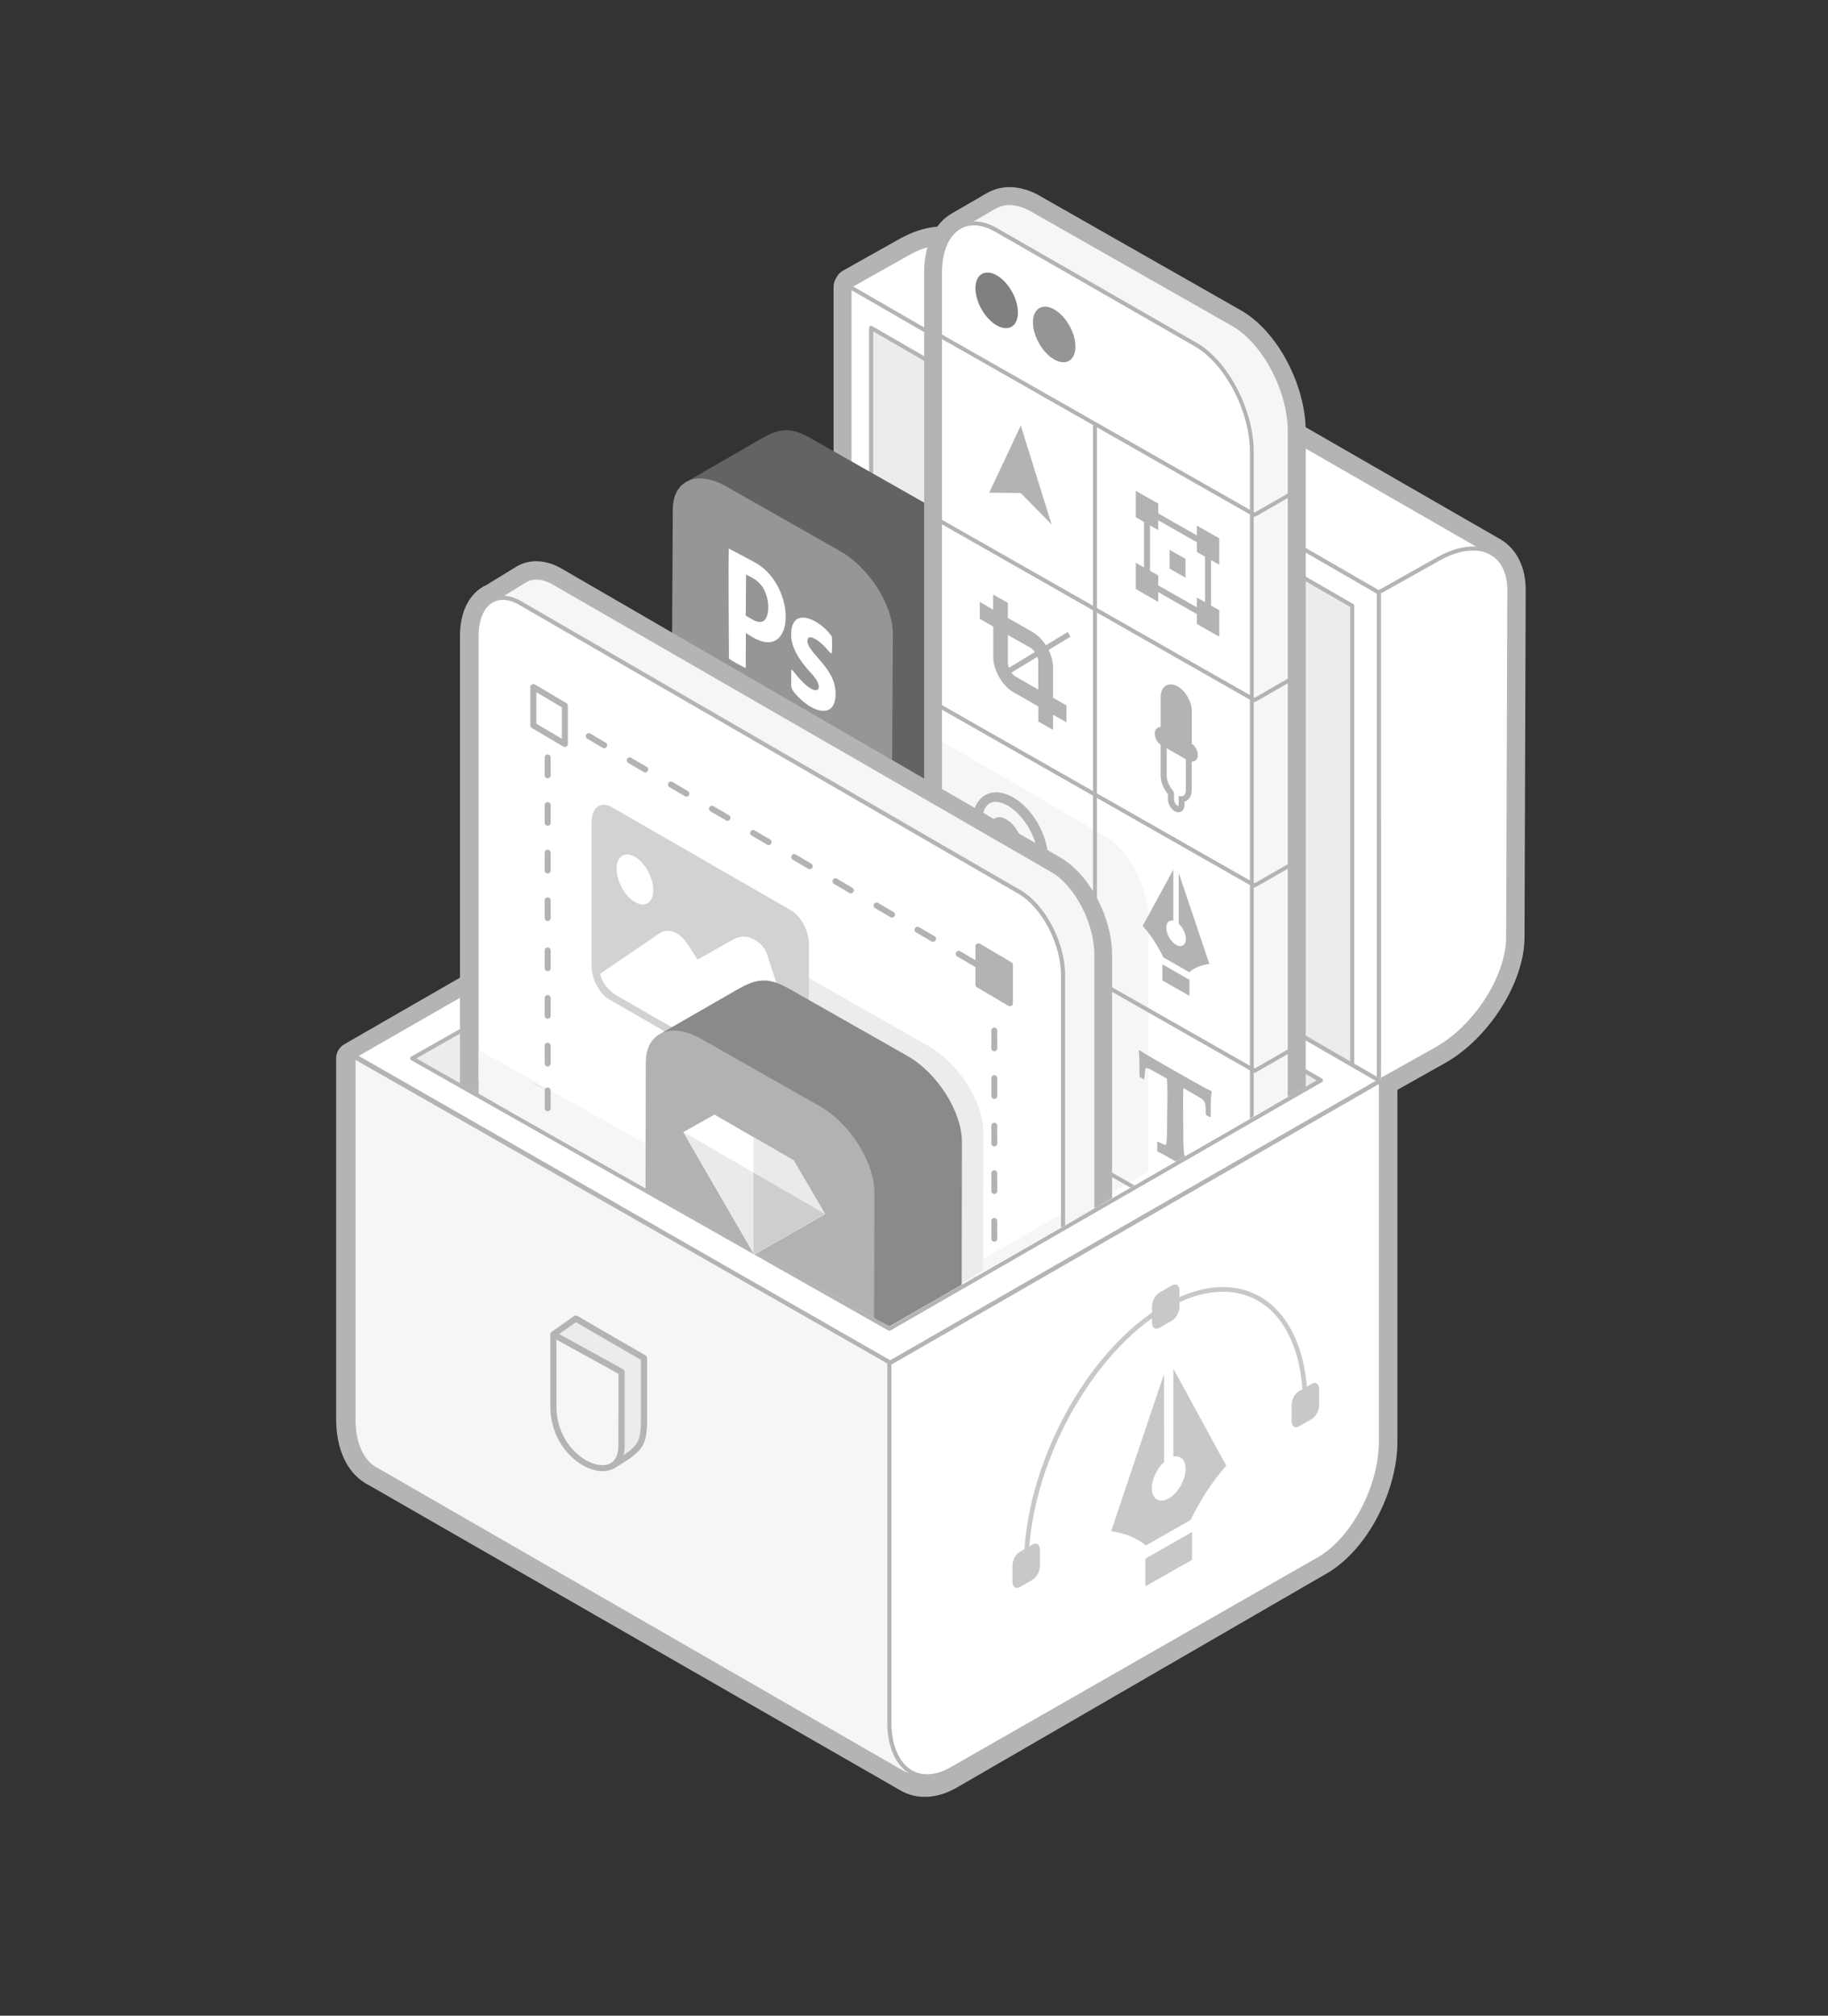 <?xml version="1.0" encoding="utf-8"?>
<!-- Generator: Adobe Illustrator 24.0.0, SVG Export Plug-In . SVG Version: 6.00 Build 0)  -->
<svg version="1.1" id="Layer_1" xmlns="http://www.w3.org/2000/svg" xmlns:xlink="http://www.w3.org/1999/xlink" x="0px" y="0px"
	 viewBox="0 0 217.74 240" style="enable-background:new 0 0 217.74 240;" xml:space="preserve">
<rect x="0" y="0" width="217.74" height="240" fill="#333333" stroke="none"/>
<style type="text/css">
	.st0{fill:#F0F0F0;}
	.st1{fill:#F4F4F4;}
	.st2{fill:#B1B1B1;}
	.st3{fill:#FFFFFF;}
	.st4{fill:#BFBFBF;}
	.st5{fill:#595959;}
	.st6{fill:#6C6C6C;}
	.st7{fill:#585858;}
	.st8{fill:#EEEEEE;}
	.st9{fill:#848484;}
	.st10{fill:#5D5D5D;}
	.st11{fill:#A3A3A3;}
	.st12{fill:#8F8F8F;}
	.st13{fill:#949494;}
	.st14{fill:#6A6A6A;}
	.st15{fill:#898989;}
	.st16{fill:#737373;}
	.st17{fill:#454545;}
	.st18{fill:#626262;}
	.st19{fill:#9E9E9E;}
	.st20{fill:#464646;}
	.st21{fill:#C4C4C4;}
	.st22{fill:#575757;}
	.st23{fill:#D6D6D6;}
	.st24{fill:#414141;}
	.st25{fill:#4C4C4C;}
	.st26{fill:#343434;}
	.st27{fill:#7B7B7B;}
	.st28{fill:#757575;}
	.st29{fill:#2C2C2C;}
	.st30{fill:#8E8E8E;}
	.st31{fill:#555555;}
	.st32{fill:#8C8C8C;}
	.st33{fill:#9F9F9F;}
	.st34{fill:#8A8A8A;}
	.st35{fill-rule:evenodd;clip-rule:evenodd;fill:#ECEDED;}
	.st36{fill-rule:evenodd;clip-rule:evenodd;fill:#A1A4A7;}
	.st37{fill-rule:evenodd;clip-rule:evenodd;fill:#B4B4B4;}
	.st38{fill-rule:evenodd;clip-rule:evenodd;fill:#FFFFFF;}
	.st39{fill-rule:evenodd;clip-rule:evenodd;fill:#F6F6F6;}
	.st40{fill-rule:evenodd;clip-rule:evenodd;fill:#ECECEC;}
	.st41{fill-rule:evenodd;clip-rule:evenodd;fill:#636363;}
	.st42{fill-rule:evenodd;clip-rule:evenodd;fill:#969696;}
	.st43{fill-rule:evenodd;clip-rule:evenodd;fill:#FEFEFE;}
	.st44{fill-rule:evenodd;clip-rule:evenodd;fill:#B3B3B3;}
	.st45{fill-rule:evenodd;clip-rule:evenodd;fill:#808080;}
	.st46{fill-rule:evenodd;clip-rule:evenodd;fill:#959595;}
	.st47{fill-rule:evenodd;clip-rule:evenodd;fill:#D2D2D2;}
	.st48{fill:#D2D2D2;}
	.st49{fill-rule:evenodd;clip-rule:evenodd;fill:#8A8A8A;}
	.st50{fill-rule:evenodd;clip-rule:evenodd;fill:#B2B2B2;}
	.st51{fill-rule:evenodd;clip-rule:evenodd;fill:#EAEAEA;}
	.st52{fill-rule:evenodd;clip-rule:evenodd;fill:#CECECE;}
	.st53{fill-rule:evenodd;clip-rule:evenodd;fill:#C8C8C8;}
	.st54{fill:#C8C8C8;}
</style>
<g>
	<path class="st37" d="M164.49,126.38l5.67-3.18c2.05-1.15,3.93-3.06,5.31-5.21c1.36-2.12,2.21-4.41,2.22-6.38l0.14-41.31
		c0-0.75-0.12-1.37-0.35-1.86c-0.19-0.4-0.45-0.69-0.78-0.88c-0.04-0.02-0.08-0.05-0.12-0.07l-63.01-36.25
		c-0.08-0.03-0.16-0.08-0.24-0.13c-0.42-0.2-0.95-0.27-1.59-0.2c-0.79,0.09-1.7,0.4-2.69,0.96l-5.85,3.28v55.97L164.49,126.38
		L164.49,126.38z M172.08,126.6l-6.64,3.73c-0.58,0.32-1.32,0.34-1.94-0.01L100.39,94c-0.66-0.32-1.1-0.99-1.1-1.76V34.16h0
		c0-0.33,0.08-0.67,0.26-0.98l0.09-0.16c0.17-0.32,0.43-0.6,0.78-0.8l6.72-3.77c1.45-0.81,2.87-1.28,4.17-1.43
		c1.45-0.16,2.78,0.07,3.91,0.67c0.05,0.02,0.09,0.05,0.13,0.07l0.11,0.06l0,0l63.03,36.26c0.09,0.04,0.18,0.09,0.27,0.15l0.04,0.03
		c0.95,0.58,1.7,1.42,2.21,2.5c0.47,0.99,0.73,2.18,0.72,3.54l-0.14,41.31c-0.01,2.72-1.09,5.76-2.83,8.46
		C177.06,122.74,174.69,125.14,172.08,126.6L172.08,126.6z"/>
	<path class="st38" d="M108.8,70.85l0.03-5.49l54.99,34.07l13.85-33.57l-63.18-36.35l-0.11-0.06c-1.55-0.86-3.79-0.69-6.28,0.71
		l-6.72,3.77l-0.13,0.23v45.12l-7.6,8.59l6.64-3.72C104.94,81.52,108.78,75.54,108.8,70.85"/>
	<path class="st37" d="M116.2,75.25l0.03-5.49l0-0.44l0.37,0.23l47.14,18.47l13.59-22.07l-62.93-36.2l-0.11-0.06
		c-0.74-0.41-1.67-0.57-2.71-0.45c-1.02,0.11-2.15,0.49-3.34,1.16l-6.66,3.74l-0.07,0.11v57.59l6.27-3.52
		c2.3-1.29,4.39-3.41,5.92-5.78C115.24,80.17,116.19,77.54,116.2,75.25L116.2,75.25z M116.71,70.2l-0.02,5.05
		c-0.01,2.39-0.99,5.1-2.56,7.55c-1.57,2.44-3.72,4.62-6.09,5.95l-6.63,3.73l-0.37,0.21v-58.5l0.03-0.12l0.13-0.23l0.09-0.09
		l6.72-3.77c1.25-0.7,2.44-1.1,3.52-1.22c0.98-0.11,1.87,0.01,2.63,0.33v-0.03l0.37,0.21l0.11,0.07l63.36,36.45l-0.13,0.21
		l-13.86,22.5l-0.13,0.21l-0.21-0.13L116.71,70.2L116.71,70.2z"/>
	<path class="st37" d="M43.97,127.14v41.88c0,1.16,0.18,2.13,0.51,2.88c0.27,0.63,0.63,1.08,1.05,1.33
		c0.05,0.03,0.09,0.05,0.13,0.08l63.27,36.32c0.11,0.05,0.21,0.1,0.3,0.17c0.31,0.16,0.67,0.24,1.08,0.22
		c0.52-0.03,1.11-0.23,1.75-0.6l44.07-25.5c1.7-0.99,3.29-2.87,4.47-5.1c1.19-2.25,1.94-4.82,1.94-7.18v-41.9l-61.54-35.41
		C100.98,94.34,43.97,127.14,43.97,127.14z M40.04,169.02v-43h0c0-0.67,0.35-1.33,0.98-1.69l58.96-33.92
		c0.59-0.35,1.34-0.38,1.98-0.01l63.38,36.47c0.65,0.32,1.11,0.99,1.11,1.76v43.02c0,2.99-0.92,6.21-2.39,9
		c-1.5,2.85-3.62,5.29-5.97,6.66l-44.07,25.5c-1.18,0.69-2.35,1.05-3.46,1.12c-1.26,0.08-2.43-0.21-3.44-0.83l-63.36-36.37
		c-0.11-0.05-0.22-0.11-0.32-0.18c-1.09-0.68-1.97-1.73-2.55-3.08C40.34,172.22,40.05,170.72,40.04,169.02L40.04,169.02z"/>
	<path class="st39" d="M42.26,126.06v43c0,2.93,0.99,5.01,2.55,5.91l0.01,0.01l60.12,34.61c1.91,1.1,3.19,1.65,5.28,1.88
		l22.96-18.79c4.06-2.31,7.39-8.6,7.39-13.97v-36.03l-34.71,19.18L42.26,126.06"/>
	<path class="st37" d="M42.35,126.2v42.77c0,1.4,0.23,2.6,0.65,3.56c0.42,0.98,1.03,1.71,1.78,2.14l0.01,0.01l0,0l0.01,0h0v0
		l63.71,36.68l0.58-2.81l0.02-0.11l0.1-0.05l23.86-15.92c1.99-1.13,3.8-3.25,5.12-5.74c1.32-2.5,2.14-5.37,2.14-8.02V143.1
		l-34.34,19.26l-0.12,0.07l-0.12-0.07L42.35,126.2z M41.95,169.36l0.02,0.24l-0.11-0.63c0,1.47,0.24,2.74,0.69,3.75l-0.17-0.94
		l0.18,0.71l0.34,0.64l-0.34-0.41c0.39,0.91,0.93,1.63,1.59,2.12c0.12,0.09,0.26,0.17,0.39,0.25l-0.33-0.39l0.04,0.01l0.28,0.38l0,0
		l0.01,0.01l0.58,0.33l63.44,36.52l0.29,0.17l0.69-3.36l23.77-15.86c2.07-1.18,3.95-3.37,5.31-5.93c1.35-2.56,2.2-5.52,2.2-8.24
		v-36.45l-0.37,0.21l-34.58,19.4l-63.64-36.3l-0.37-0.21v43.61L41.95,169.36L41.95,169.36z"/>
	<path class="st38" d="M106,162.12v42.93c0,5.35,3.34,7.86,7.39,5.56l43.71-24.99c4.05-2.31,7.39-8.6,7.39-13.97v-43.02
		l-58.35,33.57L106,162.12"/>
	<path class="st37" d="M106.18,162.45v42.63c0,1.7,0.34,3.09,0.94,4.13c0.38,0.66,0.86,1.18,1.42,1.52c0.56,0.34,1.2,0.52,1.9,0.52
		c0.85,0,1.78-0.26,2.77-0.82l43.77-25.02c1.98-1.13,3.8-3.24,5.12-5.74c1.32-2.49,2.14-5.37,2.14-8.01v-42.6l-58.05,33.4
		L106.18,162.45L106.18,162.45z M105.69,205.08v-43.35l0.37,0.21l0.01,0.01l58.66-33.75v43.44c0,2.72-0.85,5.68-2.2,8.24
		c-1.36,2.57-3.24,4.76-5.31,5.94l-43.78,25.02c-1.06,0.6-2.08,0.89-3.01,0.89c-0.79,0-1.52-0.21-2.15-0.6
		c-0.63-0.39-1.17-0.96-1.59-1.69C106.06,208.34,105.69,206.87,105.69,205.08L105.69,205.08z"/>
	<path class="st40" d="M100.86,92.02l63.62,36.6l-58.47,33.49l-63.49-36.53L100.86,92.02"/>
	<path class="st38" d="M67.08,115.52l0.01-3.76l-24.61,14.09l63.51,36.51l58.39-33.53l-9.64-5.67l-3.16,1.94l5.85,3.6l-52.86,25.19
		l-46.13-22.89l-9.46-4.79L67.08,115.52"/>
	<path class="st37" d="M101.03,91.84l63.58,36.58c0.12,0.07,0.16,0.22,0.09,0.33c-0.02,0.04-0.06,0.07-0.09,0.09l-58.45,33.62
		c-0.08,0.05-0.19,0.04-0.26-0.01l-63.78-36.52c-0.12-0.07-0.16-0.22-0.09-0.33c0.02-0.04,0.05-0.07,0.09-0.09l58.67-33.67
		C100.86,91.79,100.96,91.79,101.03,91.84L101.03,91.84z M163.99,128.62l-63.08-36.29l-58.18,33.39l63.31,36.24L163.99,128.62z"/>
	<path class="st38" d="M179.64,111.62l0.14-41.31c0.02-4.69-3.79-6.37-8.44-3.76l-6.72,3.77l-0.13,0.23v58.08l6.63-3.73
		C175.79,122.28,179.62,116.3,179.64,111.62"/>
	<path class="st37" d="M179.4,111.61l0.14-41.31c0.01-1.15-0.23-2.11-0.65-2.86c-0.34-0.61-0.82-1.08-1.39-1.4
		c-0.58-0.32-1.26-0.49-2.03-0.49c-1.18-0.01-2.55,0.38-4.01,1.2l-6.9,3.87l-0.07,0.11v57.6l6.51-3.65c2.3-1.29,4.39-3.41,5.92-5.79
		C178.44,116.53,179.39,113.91,179.4,111.61L179.4,111.61z M180.03,70.3l-0.14,41.31c-0.01,2.39-0.99,5.1-2.56,7.55
		c-1.56,2.44-3.72,4.62-6.09,5.95l-6.87,3.86l-0.36,0.21v-58.5l0.03-0.12l0.13-0.23l0.09-0.09l6.96-3.91
		c1.53-0.86,2.99-1.26,4.25-1.26c0.84,0,1.61,0.19,2.26,0.55c0.65,0.36,1.19,0.89,1.58,1.58C179.78,68.02,180.03,69.06,180.03,70.3
		L180.03,70.3z"/>
	<path class="st38" d="M101.32,92.28V34.2l63.17,36.34v58.08L101.32,92.28"/>
	<path class="st40" d="M160.98,126.94l-4.26-2.44L160.98,126.94L160.98,126.94z M160.98,126.94l0-54.67l-57.2-33.02l0.24,43.74
		l19.02,8.35l32.51,32.49L160.98,126.94L160.98,126.94z"/>
	<path class="st37" d="M161.32,126.8l-0.49-0.28V72.27l-56.82-32.81v54.39l-0.49-0.28V39.04c0-0.14,0.11-0.24,0.24-0.24
		c0.05,0,0.1,0.02,0.14,0.04l57.29,33.08c0.08,0.04,0.12,0.13,0.12,0.21h0V126.8"/>
	<path class="st37" d="M100.94,92.21V34.13c0-0.14,0.11-0.24,0.24-0.24c0.05,0,0.1,0.02,0.14,0.04l63.04,36.41
		c0.08,0.05,0.12,0.13,0.12,0.21v58.08c0,0.13-0.11,0.24-0.24,0.24c-0.05,0-0.1-0.02-0.14-0.04l-63.05-36.4
		C100.99,92.38,100.94,92.29,100.94,92.21L100.94,92.21z M101.43,34.55v57.52L164,128.2V70.69L101.43,34.55L101.43,34.55z"/>
	<path class="st40" d="M76.71,161.7l-8.12-4.7l-2.67,1.89l1.87,4.04l2.85,8.74l2.31,2.85c3.3-1.96,3.69-2.4,3.76-5.22L76.71,161.7"
		/>
	<path class="st37" d="M76.34,161.91l-7.74-4.48L66.38,159l1.72,3.73l2.83,8.7l2.1,2.6c1.43-0.86,2.26-1.41,2.71-2.03
		c0.46-0.63,0.57-1.39,0.6-2.72L76.34,161.91L76.34,161.91z M68.77,156.68l8.1,4.69c0.12,0.06,0.21,0.18,0.21,0.33v7.6h0v0.01
		c-0.04,1.49-0.17,2.36-0.75,3.14c-0.56,0.76-1.5,1.37-3.18,2.38c-0.16,0.1-0.37,0.07-0.49-0.08l-2.3-2.85l-0.01-0.02l-2.86-8.74h0
		c-0.01-0.02-0.03-0.04-0.03-0.06l-1.86-4.03c-0.08-0.16-0.04-0.36,0.11-0.47l2.67-1.89C68.49,156.62,68.64,156.61,68.77,156.68
		L68.77,156.68z"/>
	<path class="st39" d="M74.04,163.35l-8.12-4.47v8.58c0,6.84,8.12,10.01,8.12,4.64V163.35"/>
	<path class="st41" d="M104.58,96.28l10.03-5.77c0.07-0.04,0.14-0.08,0.2-0.12l0.06-0.04v0c0.88-0.59,1.41-1.66,1.42-3.15
		l0.09-17.44c0.02-3.47-2.81-7.93-6.28-9.9l-13.58-7.71c-2.67-1.52-4.02-0.96-6.11,0.24L82,57.23l12.45,18.89L104.58,96.28"/>
	<path class="st42" d="M80.04,78.08l0.1-17.44c0.02-3.47,2.88-4.7,6.35-2.73l13.58,7.71c3.47,1.97,6.3,6.43,6.28,9.9l-0.1,17.44
		c-0.02,3.47-2.88,4.7-6.35,2.73l-13.58-7.71C82.85,86.01,80.02,81.55,80.04,78.08"/>
	<path class="st37" d="M73.67,163.57l-7.39-4.06v7.96c0,3.06,1.7,5.34,3.5,6.38c0.52,0.3,1.06,0.5,1.55,0.57
		c0.47,0.07,0.91,0.03,1.27-0.13c0.64-0.29,1.06-0.99,1.06-2.17L73.67,163.57L73.67,163.57z M66.1,158.56l8.1,4.46
		c0.12,0.06,0.21,0.19,0.21,0.33v8.75c0,1.51-0.6,2.43-1.5,2.84c-0.49,0.22-1.07,0.28-1.68,0.19c-0.59-0.09-1.21-0.31-1.82-0.66
		c-1.99-1.15-3.86-3.66-3.86-7.01v-8.58c0-0.06,0.02-0.12,0.05-0.17C65.7,158.53,65.92,158.46,66.1,158.56L66.1,158.56z
		 M155.44,127.25l2.02,1.17c0.12,0.07,0.16,0.22,0.09,0.33c-0.02,0.04-0.06,0.07-0.09,0.09l-51.4,29.58
		c-0.09,0.05-0.19,0.04-0.26-0.01l-56.82-32.18c-0.12-0.07-0.16-0.22-0.09-0.33c0.02-0.04,0.05-0.07,0.09-0.09l8.26-4.69v0.56
		l-7.65,4.34l56.34,31.91l50.91-29.3l-1.41-0.81V127.25"/>
	<path class="st43" d="M122.9,24.95l23.97,13.64c3.71,2.12,6.75,7.86,6.75,12.77v79.12l-41.66,23.97V32.46
		c0-2.69,0.91-4.6,2.35-5.42l4.1-2.38C119.61,23.94,121.18,23.97,122.9,24.95"/>
	<path class="st44" d="M123.94,23.37l23.87,13.58c2.18,1.24,4.13,3.48,5.51,6.1c1.36,2.57,2.21,5.55,2.21,8.31v78.03l-3.79,2.18
		V51.36c0-2.15-0.67-4.5-1.76-6.56c-1.07-2.02-2.5-3.71-4.03-4.58l-23.87-13.59c-0.03-0.02-0.07-0.03-0.1-0.06
		c-0.58-0.33-1.11-0.51-1.57-0.53c-0.38-0.02-0.71,0.05-0.99,0.22l-0.04,0.02l-4.01,2.33c-0.03,0.02-0.06,0.04-0.1,0.06
		c-0.38,0.22-0.71,0.62-0.95,1.17c-0.29,0.67-0.45,1.54-0.45,2.61v120.9l-3.79,2.18V32.46c0-1.57,0.28-2.95,0.77-4.1
		c0.58-1.33,1.45-2.33,2.53-2.95l0.07-0.04l4.02-2.33l0.02-0.01c0.93-0.55,1.99-0.81,3.14-0.74c1.03,0.07,2.12,0.4,3.22,1.02
		L123.94,23.37"/>
	<path class="st39" d="M122.9,24.95l23.97,13.64c3.71,2.12,6.75,7.86,6.75,12.77v79.12l-37.48,21.57V36.02l-1.85-8.97l4.12-2.39
		C119.61,23.94,121.18,23.97,122.9,24.95"/>
	<path class="st44" d="M123.02,24.74l23.97,13.64c1.9,1.08,3.62,3.08,4.86,5.43c1.24,2.35,2.01,5.05,2.01,7.54v78.98l-0.47,0.27
		V51.37c0-2.42-0.75-5.04-1.96-7.32c-1.21-2.28-2.86-4.21-4.68-5.24l-23.97-13.64c-0.81-0.46-1.58-0.7-2.29-0.75
		c-0.72-0.05-1.38,0.12-1.95,0.46L118.32,25l0,0l-3.75,2.18l1.81,8.8l0.01,0.05v115.89l-0.48,0.28V36.04l-1.84-8.94l-0.03-0.17
		l0.15-0.08l4.12-2.39l0.02-0.01l0.08-0.05l0.11-0.07v0c0.6-0.31,1.28-0.45,2-0.4C121.3,23.99,122.14,24.25,123.02,24.74"/>
	<path class="st38" d="M118.72,27.38l23.97,13.64c3.71,2.12,6.76,7.86,6.76,12.77v79.1l-37.48,21.56V32.46
		C111.97,27.55,115,25.26,118.72,27.38"/>
	<path class="st39" d="M111.97,148.8V88.15l19.66,11.41c2.85,1.65,5.17,6.11,5.17,9.91v30.03l-20.46,11.77L111.97,148.8"/>
	<path class="st44" d="M118.77,27.17l23.76,13.64c1.88,1.08,3.59,3.08,4.82,5.43c1.23,2.35,2,5.05,2,7.54v79.15l-0.47,0.27V53.79
		c0-2.42-0.74-5.04-1.94-7.32c-1.19-2.28-2.83-4.21-4.64-5.24l-23.76-13.64c-0.9-0.51-1.75-0.76-2.51-0.76
		c-0.63,0-1.2,0.16-1.7,0.47c-0.5,0.31-0.94,0.78-1.28,1.38c-0.54,0.94-0.85,2.23-0.85,3.78v121.86l-0.47,0.27V32.46
		c0-1.64,0.33-3,0.91-4.01c0.38-0.67,0.87-1.19,1.44-1.55c0.58-0.36,1.23-0.54,1.95-0.54C116.87,26.35,117.8,26.61,118.77,27.17"/>
	<path class="st45" d="M118.72,32.78c1.4,0.8,2.53,2.78,2.53,4.42c0,1.65-1.13,2.34-2.53,1.54c-1.4-0.8-2.53-2.78-2.53-4.43
		C116.19,32.68,117.32,31.99,118.72,32.78"/>
	<path class="st46" d="M125.57,36.84c1.4,0.8,2.53,2.78,2.53,4.42c0,1.65-1.13,2.34-2.53,1.54c-1.4-0.8-2.53-2.78-2.53-4.42
		C123.04,36.74,124.17,36.05,125.57,36.84"/>
	<path class="st44" d="M111.85,40.17l37.47,21.33l0.24-0.41l-37.48-21.33L111.85,40.17"/>
	<path class="st44" d="M130.19,138.9h0.47V50.63h-0.47 M121.58,58.7l-3.75-0.04l3.76-7.99l3.67,11.78L121.58,58.7 M136.8,60.47
		l7.27,4.14l0.18,0.1v9.37l-0.53-0.3l-7.27-4.14l-0.18-0.1v-9.37L136.8,60.47L136.8,60.47z M143.54,65.12l-6.56-3.73v7.75l6.56,3.73
		L143.54,65.12L143.54,65.12z"/>
	<path class="st44" d="M135.29,58.44l2.67,1.52v3.15l-2.67-1.52V58.44 M142.56,62.58l2.67,1.52v3.14l-2.67-1.52L142.56,62.58
		 M142.56,71.14l2.67,1.52v3.15l-2.67-1.52L142.56,71.14 M135.29,67l2.67,1.52v3.14l-2.67-1.52V67 M139.31,65.46l1.9,1.08v2.24
		l-1.9-1.08L139.31,65.46 M144.21,132.99l-0.07,0.04l-0.43-0.24l-0.07-0.11c-0.02-0.69-0.05-1.1-0.08-1.24
		c-0.05-0.24-0.2-0.45-0.43-0.62c-0.09-0.07-0.52-0.32-1.27-0.75l-0.9-0.52c-0.08,1.54-0.01,3.7-0.01,5.27
		c0,1.26,0.03,2.1,0.09,2.52c0.01,0.12,0.06,0.23,0.13,0.32l-1.1,0.64l-0.09-0.05c-0.96-0.55-1.66-0.93-2.08-1.14l-0.06-0.11v-1.03
		l0.07-0.04c0.46,0.23,0.72,0.35,0.79,0.37c0.13,0.03,0.21-0.02,0.23-0.16c0.06-0.35,0.09-1.16,0.09-2.42c0-1.43,0.1-3.81-0.02-5.29
		l-0.97-0.55c-0.81-0.46-1.28-0.7-1.41-0.72c-0.07-0.01-0.12,0-0.15,0.03c-0.04,0.06-0.07,0.21-0.1,0.45
		c-0.03,0.26-0.05,0.54-0.06,0.83l-0.07,0.04l-0.43-0.24l-0.08-0.12l-0.01-1.37c0-0.44-0.02-1.24-0.08-1.72l0.06-0.04
		c0.26,0.2,1.24,0.78,2.91,1.74l2.74,1.56c1.54,0.88,2.51,1.4,2.91,1.57l0.07,0.12C144.18,130.84,144.22,132.05,144.21,132.99
		 M118.3,72.59v-1.8l1.75,0.99v1.8l2.98,1.7c0.59,0.34,1.13,0.9,1.55,1.55l2.6-1.58l0.32,0.56l-2.6,1.58
		c0.33,0.67,0.53,1.4,0.53,2.06v3.63l1.6,0.91v2.02l-1.6-0.91v1.8l-1.75-0.99v-1.8l-2.98-1.7c-1.32-0.75-2.39-2.63-2.39-4.18V74.6
		l-1.6-0.91v-2.02L118.3,72.59L118.3,72.59z M120.18,79.51l3.08-1.87c-0.14-0.21-0.3-0.38-0.45-0.47l-2.76-1.57v3.37
		C120.05,79.11,120.1,79.31,120.18,79.51z M123.56,78.21l-3.08,1.87c0.14,0.2,0.29,0.37,0.44,0.45l2.75,1.57v-3.37
		C123.68,78.58,123.63,78.4,123.56,78.21L123.56,78.21z M138.5,86.98l0.1,0.06v-4.1c0-0.97,0.67-1.38,1.49-0.91
		c0.82,0.47,1.5,1.64,1.5,2.61v4.1l0.11,0.06c0.34,0.19,0.61,0.68,0.61,1.08c0,0.4-0.28,0.57-0.61,0.37l-3.21-1.82
		c-0.33-0.19-0.61-0.68-0.61-1.07C137.88,86.96,138.16,86.79,138.5,86.98"/>
	<path class="st44" d="M138.43,87.35l-0.1-0.06c-0.03-0.02-0.05-0.03-0.07-0.03c-0.01,0.02-0.01,0.06-0.01,0.1
		c0,0.14,0.05,0.29,0.13,0.44v0c0.08,0.14,0.19,0.26,0.3,0.33l3.2,1.83h0c0.03,0.02,0.05,0.03,0.07,0.03
		c0.01-0.02,0.01-0.05,0.01-0.1c0-0.14-0.05-0.3-0.13-0.44c-0.08-0.14-0.19-0.26-0.3-0.33l-0.1-0.06l-0.18-0.1v-4.3
		c0-0.42-0.15-0.9-0.39-1.32c-0.24-0.42-0.57-0.78-0.92-0.99c-0.18-0.1-0.34-0.15-0.47-0.15c-0.08,0-0.16,0.02-0.22,0.05
		c-0.06,0.03-0.12,0.09-0.16,0.17c-0.07,0.13-0.11,0.31-0.11,0.53v4.71L138.43,87.35L138.43,87.35z M138.25,86.55v-3.6
		c0-0.35,0.08-0.65,0.21-0.88c0.11-0.18,0.25-0.33,0.42-0.43c0.17-0.1,0.37-0.15,0.58-0.15c0.26,0,0.54,0.08,0.82,0.24
		c0.47,0.27,0.89,0.73,1.19,1.25c0.3,0.52,0.49,1.12,0.49,1.67v3.9c0.19,0.13,0.37,0.33,0.49,0.55c0.14,0.24,0.23,0.53,0.23,0.79
		c0,0.18-0.04,0.34-0.11,0.46c-0.06,0.11-0.15,0.19-0.25,0.25v0c-0.1,0.06-0.22,0.09-0.34,0.09c-0.14,0-0.29-0.04-0.44-0.13
		l-3.2-1.82c-0.22-0.13-0.43-0.35-0.57-0.59h0c-0.14-0.24-0.23-0.53-0.23-0.79c0-0.18,0.04-0.34,0.11-0.46
		c0.06-0.11,0.15-0.19,0.25-0.25c0.1-0.06,0.22-0.09,0.34-0.09L138.25,86.55L138.25,86.55L138.25,86.55z"/>
	<path class="st44" d="M140.73,94.8h0.02v0c0.14,0,0.25-0.05,0.33-0.15c0.1-0.12,0.16-0.31,0.17-0.56l0-0.04v-3.8l-2.28-1.3v3.39
		c0,0.3,0.08,0.63,0.21,0.94v0c0.14,0.33,0.34,0.65,0.57,0.91l0.09,0.24v0.74c0,0.14,0.05,0.3,0.14,0.45
		c0.08,0.14,0.19,0.27,0.31,0.33c0.03,0.02,0.06,0.03,0.08,0.03c0.01-0.02,0.02-0.06,0.02-0.1V94.8L140.73,94.8L140.73,94.8z
		 M141.62,95.1c-0.15,0.18-0.33,0.3-0.54,0.36v0.43c0,0.18-0.04,0.34-0.11,0.47c-0.06,0.11-0.15,0.19-0.25,0.26
		c-0.1,0.06-0.22,0.09-0.35,0.09c-0.14,0-0.29-0.04-0.45-0.13c-0.23-0.13-0.43-0.35-0.57-0.6c-0.14-0.25-0.23-0.53-0.23-0.8v-0.61
		c-0.25-0.3-0.45-0.65-0.61-1.01c-0.17-0.4-0.26-0.82-0.26-1.21v-4.61l3.52,2l0.18,0.1v4.21l0,0v0.05
		C141.94,94.52,141.82,94.86,141.62,95.1L141.62,95.1z M140.35,96.01L140.35,96.01L140.35,96.01z M140.4,103.93l3.65,10.84
		c-0.95,0.13-1.76,0.45-2.4,0.98l-3.08-1.76c-0.67-1.4-1.49-2.65-2.46-3.75l3.65-6.69v6.07c-0.49-0.11-0.84,0.22-0.84,0.84
		c0,0.76,0.52,1.67,1.16,2.03c0.64,0.37,1.17,0.05,1.17-0.71c0-0.63-0.36-1.36-0.85-1.8L140.4,103.93L140.4,103.93L140.4,103.93z
		 M138.46,114.82v1.92l3.22,1.83v-1.91L138.46,114.82L138.46,114.82z M120.9,116.84c-0.17-0.09-0.24-0.3-0.16-0.47
		c0.09-0.17,0.3-0.24,0.48-0.16l0.02,0.01l0.03,0.02l0.03,0.02l0.03,0.02l0.03,0.02l0.03,0.02l0.03,0.02l0.03,0.02l0.03,0.02l0.01,0
		l0.07,0.04l0.03,0.02l0.03,0.02l0.03,0.02l0.03,0.02l0.03,0.02l0.03,0.02l0.03,0.02l0.03,0.02l0.03,0.02l0.03,0.02l0.03,0.02
		l0.03,0.02l0.03,0.02l0.03,0.02l0.03,0.02l0.03,0.02l0.03,0.02l0.03,0.02l0.03,0.02l0.03,0.02l0.03,0.02l0.03,0.02l0.03,0.02
		l0.03,0.03l0.03,0.02l0.03,0.03l0.03,0.02l0.03,0.03l0.03,0.02l0.03,0.03l0.03,0.02l0.03,0.03l0.03,0.02l0.03,0.03l0.03,0.02
		l0.01,0.01c0.15,0.12,0.17,0.35,0.04,0.5c-0.13,0.15-0.35,0.17-0.5,0.04l0,0l-0.03-0.02l-0.03-0.02l-0.03-0.03l-0.03-0.02
		l-0.03-0.02l-0.03-0.02l-0.03-0.02l-0.03-0.02l-0.03-0.02l-0.03-0.02l-0.03-0.02l-0.03-0.02l-0.03-0.02l-0.03-0.02l-0.03-0.02
		l-0.03-0.02l-0.03-0.02l-0.03-0.02l-0.03-0.02l-0.03-0.02l-0.03-0.02l-0.03-0.02l-0.03-0.02l-0.03-0.02l-0.03-0.02l-0.03-0.02
		l-0.03-0.02l-0.03-0.02l-0.03-0.02l-0.03-0.02l-0.03-0.02l-0.03-0.02l-0.03-0.02l-0.03-0.02l-0.03-0.02l-0.03-0.02l-0.03-0.02
		l-0.03-0.02l-0.03-0.02l-0.03-0.02l-0.03-0.02l-0.03-0.02l-0.03-0.01l-0.03-0.02l-0.03-0.02L120.9,116.84L120.9,116.84z
		 M119,115.67c0.2-0.01,0.37,0.14,0.38,0.33c0.01,0.19-0.14,0.36-0.33,0.37l-0.03,0l-0.02,0h-0.02l-0.02,0l-0.02,0l-0.02,0h-0.02
		l-0.02,0l-0.02,0l-0.02,0l-0.02,0l-0.02,0l-0.02,0.01l-0.02,0l-0.02,0l-0.02,0.01l-0.02,0l-0.02,0l-0.02,0.01l-0.02,0.01
		l-0.02,0.01l-0.02,0.01l-0.02,0.01l-0.02,0.01l-0.02,0.01l-0.02,0.01l-0.02,0.01l-0.02,0.01l-0.02,0.01l-0.02,0.01l-0.02,0.01
		l-0.02,0.01l-0.02,0.01l-0.02,0.01l-0.02,0.01l-0.02,0.01l-0.02,0.01l-0.02,0.01l-0.02,0.01l-0.02,0.01l-0.02,0.01l-0.02,0.01
		l-0.02,0.01l-0.02,0.01l-0.02,0.01l-0.02,0.01l-0.02,0.01l-0.02,0.01l-0.02,0.01l-0.02,0.01l-0.02,0.01l-0.02,0.01l-0.02,0.01
		l-0.02,0.01l-0.02,0.01l-0.02,0.01l-0.01,0c-0.16,0.11-0.38,0.08-0.5-0.08c-0.11-0.16-0.08-0.38,0.08-0.49l0.01-0.01l0.02-0.02
		l0.02-0.02l0.02-0.01l0.02-0.02l0.03-0.01l0.02-0.01l0.02-0.01l0.03-0.02l0.02-0.01l0.02-0.01l0.02-0.01l0.03-0.01l0.02-0.01
		l0.03-0.01l0.02-0.01l0.03-0.01l0.02-0.01l0.03-0.01l0.03-0.01l0.02-0.01l0.02-0.01l0.03-0.01l0.03-0.01l0.03-0.01l0.03-0.01
		l0.03-0.01l0.03-0.01l0.02-0.01l0.03-0.01l0.03-0.01l0.03-0.01l0.03-0.01l0.03-0.01l0.03-0.01l0.03-0.01l0.03-0.01l0.03-0.01
		l0.03-0.01l0.03-0.01l0.03-0.01l0.03-0.01l0.03-0.01l0.03,0l0.03-0.01l0.03,0l0.03-0.01l0.03,0l0.03,0l0.03,0l0.03,0l0.03,0l0.03,0
		l0.03,0l0.03,0h0.03L119,115.67L119,115.67z M116.2,118.13c0.05-0.19,0.25-0.3,0.44-0.25c0.19,0.05,0.3,0.24,0.25,0.43l0,0.01
		l-0.01,0.03l-0.01,0.03l-0.01,0.03l-0.01,0.03l-0.01,0.03l-0.01,0.03l-0.01,0.03l-0.01,0.03l-0.01,0.03l-0.01,0.03l-0.01,0.06
		l-0.01,0.03l-0.01,0.03l-0.01,0.03l0,0.03l-0.01,0.03l-0.01,0.03l-0.01,0.03l0,0.03l0,0.03l-0.01,0.03l0,0.03l0,0.03v0.04l0,0.03
		l0,0.03l0,0.03l0,0.03v0.03l0,0.03l0,0.03l0,0.03l0,0.03v0.03l0,0.03v0.03l0,0.1v0.03c0,0.2-0.16,0.35-0.36,0.35
		c-0.2,0-0.35-0.16-0.35-0.36v-0.12l0-0.04l0-0.08l0-0.04v-0.04l0-0.04l0-0.04l0-0.04l0-0.04l0-0.04l0-0.03l0-0.04l0-0.03l0-0.04
		l0-0.04l0-0.03l0-0.03l0.01-0.04l0.01-0.04l0.01-0.03l0.01-0.03l0.01-0.03l0-0.03l0.01-0.03l0.01-0.03l0.01-0.03l0.01-0.03
		l0.01-0.03l0.01-0.03l0.01-0.03l0.01-0.03l0.01-0.03l0.01-0.03l0.01-0.03l0.01-0.03l0.01-0.03l0.01-0.03l0.01-0.03L116.2,118.13
		L116.2,118.13L116.2,118.13z M116.28,121.81c-0.05-0.19,0.07-0.38,0.26-0.43c0.19-0.05,0.38,0.07,0.43,0.26l0.01,0.04l0.01,0.04
		l0.01,0.04l0.01,0.04l0.01,0.04l0.01,0.04l0.01,0.04l0.01,0.04l0.01,0.03l0.01,0.04l0.01,0.04l0.01,0.04l0.01,0.04l0.01,0.04
		l0.04,0.11l0.01,0.04l0.01,0.03l0.01,0.04l0.01,0.04l0.01,0.04l0.01,0.04l0.01,0.04l0.01,0.04l0.02,0.04l0.01,0.04l0.01,0.04
		l0.01,0.04l0.02,0.04l0.01,0.04l0.01,0.04l0.01,0.04l0.02,0.04l0,0.01c0.07,0.18-0.02,0.39-0.2,0.46c-0.18,0.07-0.39-0.02-0.46-0.2
		l-0.01-0.01l-0.03-0.08l-0.02-0.04l-0.01-0.04l-0.01-0.04l-0.01-0.04l-0.02-0.04l-0.02-0.04l-0.02-0.04l-0.01-0.04l-0.01-0.04
		l-0.02-0.04l-0.01-0.04l-0.01-0.04l-0.01-0.04l-0.01-0.04l-0.01-0.04l-0.01-0.04l-0.01-0.04l-0.01-0.04l-0.01-0.04l-0.01-0.04
		l-0.01-0.04l-0.01-0.04l-0.01-0.04l-0.01-0.04l-0.01-0.04l-0.01-0.04l-0.01-0.04l-0.01-0.04l-0.01-0.04l-0.01-0.04l-0.01-0.04
		L116.28,121.81L116.28,121.81z M117.7,125.16c-0.1-0.17-0.05-0.38,0.12-0.49s0.38-0.05,0.49,0.12l0.01,0.02l0.02,0.03l0.02,0.03
		l0.02,0.03l0.02,0.03l0.02,0.03l0.02,0.03l0.02,0.03l0.02,0.03l0.02,0.03l0.02,0.03l0.02,0.03l0.02,0.03l0.02,0.03l0.02,0.03
		l0.02,0.03l0.02,0.03l0.02,0.03l0.02,0.03l0.02,0.03l0.02,0.03l0.02,0.03l0.03,0.03l0.02,0.03l0.02,0.03l0.02,0.03l0.02,0.03
		l0.03,0.03l0.02,0.03l0.03,0.03l0.02,0.03l0.02,0.03l0.02,0.03l0.02,0.03l0,0c0.12,0.15,0.1,0.38-0.06,0.5
		c-0.15,0.12-0.38,0.1-0.5-0.06l-0.01-0.01l-0.03-0.03l-0.03-0.03l-0.03-0.03l-0.03-0.03l-0.03-0.03l-0.02-0.03l-0.03-0.03
		l-0.03-0.03l-0.03-0.03l-0.02-0.03l-0.02-0.03l-0.03-0.03l-0.03-0.03l-0.02-0.03l-0.02-0.03l-0.03-0.04l-0.02-0.03l-0.02-0.03
		l-0.03-0.04l-0.02-0.04l-0.02-0.03l-0.02-0.04l-0.02-0.04l-0.02-0.03l-0.03-0.04l-0.02-0.04l-0.02-0.04l-0.02-0.03l-0.02-0.04
		l-0.02-0.03l-0.02-0.04l-0.02-0.04l-0.02-0.04L117.7,125.16L117.7,125.16z M120.07,127.93c-0.15-0.12-0.17-0.35-0.05-0.5
		c0.12-0.15,0.35-0.17,0.5-0.05l0.01,0.01l0.03,0.02l0.03,0.02l0.03,0.02l0.03,0.02l0.03,0.02l0.03,0.02l0.03,0.02l0.03,0.02
		l0.03,0.02l0.03,0.02l0.03,0.02l0.03,0.02l0.03,0.02l0.03,0.02l0.03,0.02l0.03,0.02l0.03,0.02l0.03,0.02l0.03,0.02l0.03,0.02
		l0.03,0.02l0.03,0.02l0.03,0.02l0.03,0.02l0.03,0.02l0.03,0.02l0.03,0.02l0.03,0.02l0.03,0.02l0.03,0.02l0.03,0.02l0.03,0.02
		l0.03,0.02l0.03,0.02l0.03,0.02l0.03,0.02l0.03,0.02l0,0c0.17,0.09,0.24,0.31,0.14,0.48c-0.09,0.17-0.31,0.24-0.48,0.14l-0.01,0
		l-0.03-0.02l-0.03-0.02l-0.03-0.02l-0.03-0.02l-0.03-0.02l-0.03-0.02l-0.03-0.02l-0.03-0.02l-0.03-0.02l-0.03-0.02l-0.03-0.02
		l-0.03-0.02l-0.03-0.02l-0.03-0.02l-0.03-0.02l-0.03-0.02l-0.03-0.02l-0.03-0.02l-0.03-0.02l-0.03-0.02l-0.03-0.02l-0.03-0.02
		l-0.03-0.02l-0.03-0.02l-0.03-0.02l-0.03-0.02l-0.03-0.03l-0.03-0.02l-0.03-0.03l-0.03-0.02l-0.03-0.02l-0.03-0.02l-0.03-0.03
		l-0.03-0.02l-0.03-0.02l-0.03-0.03l-0.03-0.03L120.07,127.93L120.07,127.93z M123.5,129.38c-0.2,0-0.35-0.16-0.36-0.35
		c0-0.2,0.16-0.36,0.35-0.36h0.07l0.02,0h0.02l0.02,0h0.02l0.02,0h0.02l0.03,0l0.02,0l0.02,0l0.02,0l0.02,0l0.02,0l0.02,0l0.02,0
		l0.02,0l0.02,0l0.02,0l0.02-0.01l0.02,0l0.02,0l0.02-0.01l0.02,0l0.02-0.01l0.02-0.01l0.02-0.01l0.02-0.01l0.02-0.01l0.04-0.01
		l0.02-0.01l0.02-0.01l0.02-0.01l0.02-0.01l0.02-0.01l0.02-0.01l0.02-0.01l0.02-0.01l0.02-0.01l0.02-0.01l0.02-0.01l0.02-0.01
		l0.02-0.01l0.02-0.01l0.02-0.01l0.02-0.01l0.02-0.01l0.02-0.01l0.02-0.01l0.02-0.01l0.02-0.01l0.02-0.01l0.02-0.01l0.02-0.01l0,0
		c0.17-0.1,0.38-0.05,0.49,0.11s0.05,0.38-0.11,0.49l-0.01,0l-0.02,0.01l-0.03,0.02l-0.02,0.02l-0.02,0.01l-0.03,0.01l-0.02,0.01
		l-0.03,0.01l-0.03,0.01l-0.02,0.01l-0.03,0.01l-0.02,0.01l-0.03,0.01l-0.03,0.01l-0.02,0.01l-0.03,0.01l-0.03,0.01l-0.02,0.01
		l-0.03,0.01l-0.03,0.01l-0.03,0.01l-0.03,0.01l-0.03,0.01l-0.02,0.01l-0.03,0.01l-0.03,0.01l-0.03,0.01l-0.03,0.01l-0.03,0.01
		l-0.03,0.01l-0.03,0.01l-0.03,0.01l-0.03,0.01l-0.03,0l-0.03,0.01l-0.02,0l-0.03,0.01l-0.03,0l-0.03,0l-0.03,0.01l-0.03,0l-0.03,0
		l-0.03,0l-0.03,0l-0.03,0l-0.03,0l-0.03,0l-0.03,0l-0.03,0h-0.05l-0.03,0l-0.03,0L123.5,129.38L123.5,129.38z M126.42,127.09
		c-0.06,0.19-0.26,0.29-0.45,0.23c-0.19-0.06-0.29-0.26-0.23-0.44l0-0.01l0.01-0.03l0.01-0.03l0.01-0.03l0.01-0.03l0.01-0.03
		l0.01-0.03l0.01-0.03l0.01-0.03l0.01-0.03l0.01-0.03l0.01-0.03l0.01-0.03l0.01-0.03l0-0.03l0.01-0.03l0.01-0.03l0.01-0.03
		l0.01-0.03l0.01-0.03l0.01-0.03l0-0.03l0.01-0.03l0-0.03l0.01-0.03l0-0.03l0.01-0.03l0-0.03l0-0.03l0-0.03l0-0.03l0-0.03l0-0.03
		l0-0.03l0-0.03l0-0.03l0-0.03l0-0.03l0-0.03l0-0.03v-0.07l0-0.03c0.01-0.2,0.17-0.35,0.37-0.34c0.2,0.01,0.35,0.17,0.34,0.36
		l0,0.03v0.04l0,0.04l0,0.04v0.04l0,0.04v0.04l0,0.04l0,0.04l0,0.03l0,0.04l-0.01,0.07l0,0.04l-0.01,0.03l0,0.04l0,0.03l-0.01,0.03
		l-0.01,0.04l-0.01,0.03l-0.01,0.03l-0.01,0.03l-0.01,0.03l-0.01,0.03l-0.01,0.03l-0.01,0.03l-0.01,0.03l-0.01,0.03l-0.01,0.03
		l-0.01,0.03l-0.01,0.03l-0.01,0.03l-0.01,0.03l-0.01,0.03l-0.01,0.03l-0.01,0.03l-0.01,0.03l-0.01,0.03l-0.01,0.03l-0.01,0.03
		l-0.01,0.03L126.42,127.09L126.42,127.09L126.42,127.09z M126.42,123.4c0.05,0.19-0.07,0.38-0.26,0.42
		c-0.19,0.04-0.38-0.07-0.43-0.26l-0.01-0.03l-0.01-0.04l-0.01-0.04l-0.01-0.04l-0.01-0.04l-0.01-0.04l-0.01-0.04l-0.01-0.04
		l-0.01-0.04l-0.01-0.04l-0.01-0.04l-0.01-0.04l-0.01-0.04l-0.01-0.04l-0.01-0.04l-0.01-0.04l-0.01-0.04l-0.01-0.03l-0.01-0.04
		l-0.01-0.04l-0.01-0.04l-0.01-0.04l-0.01-0.04l-0.01-0.04l-0.01-0.04l-0.01-0.04l-0.01-0.04l-0.01-0.04l-0.01-0.04l-0.01-0.04
		l-0.02-0.04l-0.01-0.04l-0.01-0.04l-0.02-0.04l-0.01-0.02c-0.07-0.18,0.03-0.39,0.21-0.45c0.18-0.07,0.39,0.02,0.46,0.21l0.01,0.02
		l0.02,0.04l0.01,0.04l0.02,0.04l0.01,0.04l0.01,0.04l0.02,0.04l0.01,0.04l0.01,0.04l0.01,0.04l0.01,0.04l0.01,0.04l0.02,0.04
		l0.01,0.04l0.02,0.04l0.01,0.04l0.01,0.04l0.01,0.04l0.01,0.04l0.01,0.04l0.01,0.04l0.01,0.04l0.01,0.04l0.01,0.04l0.01,0.04
		l0.01,0.04l0.01,0.04l0.01,0.04l0.01,0.04l0.01,0.04l0.01,0.04l0.01,0.04l0.01,0.04l0.01,0.04L126.42,123.4L126.42,123.4z
		 M125.05,120.03c0.1,0.17,0.04,0.38-0.12,0.48c-0.17,0.1-0.39,0.04-0.49-0.12l0-0.01l-0.02-0.03l-0.02-0.04l-0.02-0.03l-0.02-0.03
		l-0.02-0.03l-0.02-0.03l-0.02-0.03l-0.02-0.03l-0.02-0.04l-0.02-0.03L124.2,120l-0.02-0.03l-0.02-0.03l-0.02-0.03l-0.02-0.03
		l-0.02-0.03l-0.02-0.03l-0.02-0.03l-0.02-0.03L124,119.7l-0.02-0.03l-0.02-0.03l-0.02-0.03l-0.02-0.03l-0.02-0.03l-0.02-0.03
		l-0.03-0.03l-0.02-0.03l-0.05-0.06l-0.03-0.03l-0.02-0.03l-0.02-0.03l-0.01-0.01c-0.12-0.15-0.09-0.38,0.06-0.5
		c0.16-0.12,0.38-0.09,0.5,0.07l0.02,0.02l0.03,0.03l0.02,0.03l0.03,0.03l0.03,0.03l0.03,0.03l0.02,0.03l0.02,0.03l0.03,0.03
		l0.02,0.03l0.03,0.03l0.02,0.03l0.02,0.04l0.02,0.03l0.02,0.03l0.03,0.04l0.02,0.03l0.02,0.04l0.02,0.03l0.02,0.04l0.02,0.03
		l0.02,0.04l0.02,0.03l0.02,0.04l0.02,0.04l0.05,0.07l0.02,0.04l0.02,0.04l0.02,0.04l0.02,0.04l0.02,0.04l0.02,0.03L125.05,120.03
		L125.05,120.03L125.05,120.03z"/>
	<path class="st44" d="M121.33,112.19c1.14,0.65,2.06,2.26,2.06,3.59c0,1.34-0.92,1.9-2.06,1.25c-1.13-0.65-2.06-2.25-2.06-3.59
		C119.28,112.11,120.2,111.55,121.33,112.19 M119.86,97.55c1.07,0.61,1.93,2.12,1.93,3.38c0,1.26-0.87,1.78-1.94,1.18
		c-1.07-0.61-1.93-2.12-1.93-3.38C117.93,97.47,118.79,96.95,119.86,97.55L119.86,97.55z M120.67,94.93
		c1.16,0.66,2.21,1.8,2.96,3.12c0.75,1.31,1.21,2.8,1.21,4.16c0,0.85-0.18,1.58-0.5,2.14c-0.25,0.43-0.58,0.77-0.98,1
		c-0.4,0.23-0.85,0.35-1.35,0.35c-0.62,0-1.29-0.19-1.99-0.59c-1.16-0.66-2.21-1.81-2.96-3.12c-0.75-1.3-1.21-2.8-1.21-4.16
		c0-0.85,0.18-1.58,0.5-2.14c0.25-0.43,0.58-0.77,0.98-1.01c0.4-0.23,0.86-0.35,1.35-0.35v0C119.29,94.35,119.97,94.54,120.67,94.93
		L120.67,94.93z M122.58,98.64c-0.67-1.17-1.58-2.17-2.58-2.74v0c-0.52-0.29-0.99-0.43-1.4-0.43c-0.27,0-0.52,0.06-0.72,0.18
		c-0.2,0.12-0.38,0.3-0.52,0.54c-0.22,0.38-0.34,0.9-0.34,1.55c0,1.18,0.42,2.5,1.08,3.67c0.67,1.17,1.58,2.17,2.58,2.74
		c0.51,0.29,0.99,0.43,1.4,0.43v0c0.27,0,0.51-0.06,0.71-0.18c0.2-0.12,0.38-0.3,0.52-0.54c0.22-0.38,0.34-0.9,0.34-1.55
		C123.66,101.13,123.24,99.81,122.58,98.64L122.58,98.64z"/>
	<path class="st44" d="M121.51,111.89c0.62,0.35,1.18,0.97,1.59,1.67c0.4,0.7,0.65,1.5,0.65,2.23c0,0.45-0.1,0.84-0.27,1.15
		c-0.13,0.23-0.31,0.41-0.52,0.54c-0.21,0.12-0.46,0.19-0.73,0.19c-0.33,0-0.69-0.1-1.07-0.31c-0.62-0.36-1.19-0.97-1.59-1.67
		c-0.4-0.7-0.65-1.5-0.65-2.23c0-0.46,0.1-0.84,0.27-1.15c0.13-0.23,0.31-0.42,0.52-0.54c0.22-0.12,0.46-0.19,0.73-0.19
		C120.77,111.57,121.14,111.67,121.51,111.89L121.51,111.89z M122.48,113.9c-0.34-0.6-0.81-1.11-1.32-1.4v0
		c-0.27-0.15-0.51-0.22-0.72-0.22v0c-0.14,0-0.26,0.03-0.37,0.09c-0.1,0.06-0.19,0.16-0.26,0.28c-0.11,0.19-0.18,0.46-0.18,0.8
		c0,0.61,0.21,1.28,0.56,1.88c0.34,0.6,0.81,1.11,1.32,1.41c0.26,0.15,0.51,0.22,0.72,0.22v0c0.14,0,0.26-0.03,0.37-0.09
		c0.1-0.06,0.19-0.16,0.27-0.28c0.11-0.19,0.17-0.46,0.17-0.8C123.04,115.18,122.82,114.5,122.48,113.9L122.48,113.9z M149.56,61.5
		c-0.11,0.06-0.26,0.03-0.32-0.09c-0.06-0.11-0.03-0.26,0.09-0.32l4.18-2.4c0.11-0.07,0.26-0.03,0.32,0.08
		c0.06,0.11,0.03,0.26-0.09,0.32L149.56,61.5 M149.56,83.56c-0.11,0.07-0.26,0.03-0.32-0.09c-0.06-0.11-0.03-0.26,0.09-0.32
		l4.18-2.41c0.11-0.06,0.26-0.03,0.32,0.09c0.06,0.11,0.03,0.26-0.09,0.32L149.56,83.56 M149.56,105.63
		c-0.11,0.06-0.26,0.03-0.32-0.08c-0.06-0.11-0.03-0.26,0.09-0.32l4.18-2.4c0.11-0.06,0.26-0.03,0.32,0.09
		c0.06,0.11,0.03,0.26-0.09,0.32L149.56,105.63 M149.56,127.7c-0.11,0.06-0.26,0.02-0.32-0.09c-0.06-0.11-0.03-0.26,0.09-0.32
		l4.18-2.4c0.11-0.07,0.26-0.03,0.32,0.09c0.07,0.11,0.03,0.26-0.09,0.32L149.56,127.7"/>
	<path class="st44" d="M111.85,62.23l37.47,21.33l0.24-0.41l-37.48-21.33L111.85,62.23 M111.85,84.3l37.47,21.33l0.24-0.41
		l-37.47-21.33L111.85,84.3 M111.85,106.36l37.47,21.33l0.24-0.41l-37.48-21.33L111.85,106.36 M111.85,128.43l22.79,12.97l0.48-0.27
		l-23.03-13.11L111.85,128.43"/>
	<path class="st37" d="M124.36,105.48l-59.4-34.39c-0.37-0.22-0.7-0.33-0.98-0.35c-0.18-0.02-0.33,0.01-0.45,0.08l-0.04,0.02
		l-3.35,2.05c-0.07,0.06-0.15,0.11-0.23,0.16c-0.09,0.05-0.18,0.09-0.28,0.13h0c-0.19,0.07-0.38,0.27-0.53,0.59
		c-0.24,0.47-0.37,1.12-0.37,1.95v55.49l-3.94-2.23V75.7c0-1.44,0.28-2.69,0.78-3.69c0.56-1.11,1.38-1.92,2.39-2.37l3.46-2.12
		c0.04-0.03,0.09-0.06,0.13-0.08c0.81-0.47,1.73-0.68,2.72-0.6c0.85,0.07,1.74,0.35,2.64,0.87l59.39,34.39
		c1.76,1.02,3.32,2.83,4.42,4.94c1.08,2.06,1.75,4.44,1.75,6.66v28.95l-3.93,2.26v-31.21c0-1.58-0.5-3.32-1.3-4.85
		C126.48,107.35,125.45,106.11,124.36,105.48"/>
	<path class="st39" d="M125.18,103.79l-59.26-34.4c-1.29-0.75-2.47-0.8-3.38-0.27l-3.6,2.21l1.49,2.72v58.09l45.51,25.78
		l24.41-14.05v-30.18C130.35,109.9,128.02,105.44,125.18,103.79"/>
	<path class="st37" d="M125.52,104L65.84,69.6c-0.6-0.35-1.18-0.54-1.71-0.58c-0.54-0.04-1.03,0.06-1.45,0.31l-3.42,2.09l1.38,2.52
		l0.03,0.12v58.24l-0.5-0.28v-57.9l-1.46-2.66l-0.11-0.2l0.2-0.12l3.62-2.21l0.01,0c0.51-0.29,1.1-0.42,1.73-0.37
		c0.6,0.05,1.25,0.26,1.92,0.64l59.67,34.4c1.47,0.85,2.81,2.41,3.77,4.25c0.96,1.83,1.56,3.93,1.56,5.87v29.75l-0.49,0.28l0-30.03
		c0-1.86-0.57-3.88-1.5-5.64C128.18,106.29,126.91,104.8,125.52,104"/>
	<path class="st38" d="M121.19,106.2L61.94,71.8c-2.85-1.65-5.17,0.1-5.17,3.9v52.79l49.17,27.85l20.43-11.76V116.1
		C126.37,112.31,124.04,107.85,121.19,106.2"/>
	<path class="st40" d="M89.87,134.44l0.03-15.07c0.01-3.61,2.99-4.88,6.6-2.83l14.11,8.01c3.61,2.05,6.53,6.68,6.52,10.28
		l-0.03,16.41l-6.17,3.8L89.87,134.44"/>
	<path class="st37" d="M121.3,106.41L61.83,72.01c-0.69-0.4-1.35-0.59-1.93-0.59c-0.47,0-0.89,0.12-1.26,0.34
		c-0.38,0.23-0.7,0.57-0.96,1.01c-0.42,0.72-0.67,1.71-0.67,2.93v54.51l-0.49-0.28V75.7c0-1.3,0.27-2.38,0.74-3.17
		c0.3-0.51,0.68-0.91,1.13-1.18c0.45-0.27,0.96-0.42,1.52-0.42c0.67,0,1.41,0.21,2.18,0.66l59.47,34.4c1.47,0.85,2.8,2.41,3.76,4.24
		c0.96,1.83,1.55,3.93,1.55,5.87v29.78l-0.49,0.28v-30.06c0-1.86-0.58-3.88-1.5-5.65C123.95,108.7,122.68,107.21,121.3,106.41"/>
	<path class="st39" d="M57.01,130.21l48.93,27.71l4.85-2.77l-53.77-30.11L57.01,130.21"/>
	<path class="st44" d="M72.15,88.43c0.17,0.1,0.22,0.32,0.13,0.48c-0.1,0.17-0.32,0.23-0.49,0.13l-1.84-1.08
		c-0.17-0.1-0.22-0.32-0.13-0.49c0.1-0.17,0.32-0.22,0.49-0.13L72.15,88.43 M77.04,91.31c0.17,0.1,0.22,0.32,0.12,0.49
		c-0.1,0.17-0.32,0.22-0.49,0.12l-1.84-1.08c-0.17-0.1-0.22-0.32-0.13-0.49c0.1-0.17,0.32-0.22,0.49-0.12L77.04,91.31 M81.94,94.19
		c0.17,0.1,0.23,0.32,0.13,0.48c-0.1,0.17-0.32,0.23-0.49,0.13l-1.84-1.08c-0.17-0.1-0.23-0.32-0.13-0.49
		c0.1-0.17,0.32-0.22,0.49-0.12L81.94,94.19 M86.84,97.07c0.17,0.1,0.22,0.32,0.12,0.49c-0.1,0.17-0.32,0.22-0.49,0.12l-1.84-1.08
		c-0.17-0.1-0.23-0.32-0.13-0.49c0.1-0.17,0.32-0.22,0.49-0.12L86.84,97.07 M91.73,99.95c0.17,0.1,0.22,0.32,0.13,0.49
		c-0.1,0.17-0.32,0.23-0.49,0.13l-1.84-1.08c-0.17-0.1-0.23-0.32-0.13-0.49c0.1-0.17,0.32-0.22,0.49-0.12L91.73,99.95 M96.63,102.83
		c0.17,0.1,0.22,0.32,0.13,0.49c-0.1,0.17-0.32,0.23-0.49,0.12l-1.84-1.08c-0.17-0.1-0.23-0.32-0.13-0.49
		c0.1-0.17,0.32-0.23,0.49-0.13L96.63,102.83 M101.53,105.71c0.17,0.1,0.23,0.31,0.12,0.48c-0.1,0.17-0.32,0.22-0.48,0.13
		l-1.84-1.08c-0.17-0.1-0.22-0.32-0.12-0.49c0.1-0.17,0.32-0.23,0.49-0.13L101.53,105.71 M106.43,108.59
		c0.17,0.1,0.22,0.32,0.12,0.49c-0.1,0.17-0.32,0.23-0.49,0.12l-1.84-1.08c-0.17-0.1-0.22-0.31-0.12-0.48
		c0.1-0.17,0.32-0.23,0.49-0.13L106.43,108.59 M111.32,111.47c0.17,0.1,0.23,0.32,0.12,0.49c-0.1,0.17-0.32,0.22-0.49,0.13
		l-1.84-1.08c-0.17-0.1-0.22-0.31-0.12-0.49c0.1-0.17,0.32-0.22,0.49-0.12L111.32,111.47 M118.6,115.72
		c0.17,0.1,0.22,0.32,0.12,0.49c-0.1,0.17-0.32,0.22-0.49,0.12l-4.22-2.45c-0.17-0.1-0.22-0.32-0.12-0.49
		c0.1-0.17,0.32-0.22,0.49-0.12L118.6,115.72 M64.88,124.5c0-0.2,0.16-0.35,0.35-0.35c0.2,0,0.36,0.16,0.36,0.35v2.13
		c0,0.19-0.16,0.35-0.36,0.35c-0.19,0-0.35-0.16-0.35-0.35L64.88,124.5 M64.88,118.83c0-0.19,0.16-0.35,0.35-0.35
		c0.2,0,0.36,0.16,0.36,0.35v2.12c0,0.2-0.16,0.35-0.36,0.35c-0.19,0-0.35-0.16-0.35-0.35L64.88,118.83 M64.88,113.16
		c0-0.2,0.16-0.35,0.35-0.35c0.2,0,0.36,0.16,0.36,0.35v2.12c0,0.2-0.16,0.35-0.36,0.35c-0.19,0-0.35-0.16-0.35-0.35L64.88,113.16"
		/>
	<path class="st44" d="M116.75,112.38l3.73,2.2c0.11,0.06,0.17,0.18,0.17,0.31v4.57c0,0.2-0.16,0.35-0.35,0.35
		c-0.07,0-0.14-0.02-0.2-0.06l-3.74-2.2c-0.11-0.07-0.17-0.19-0.17-0.31v-4.57c0-0.19,0.16-0.35,0.36-0.35
		C116.63,112.32,116.7,112.34,116.75,112.38 M118.79,124.82c0,0.2-0.16,0.35-0.35,0.35c-0.2,0-0.36-0.16-0.36-0.35v-2.12
		c0-0.2,0.16-0.35,0.35-0.35c0.2,0,0.35,0.16,0.35,0.35L118.79,124.82 M118.79,130.49c0,0.2-0.16,0.35-0.35,0.35
		c-0.2,0-0.36-0.16-0.36-0.35v-2.12c0-0.2,0.16-0.35,0.36-0.35c0.2,0,0.35,0.16,0.35,0.35V130.49 M118.79,136.15
		c0,0.2-0.16,0.35-0.35,0.35c-0.2,0-0.36-0.16-0.36-0.35v-2.12c0-0.2,0.16-0.35,0.35-0.35c0.2,0,0.35,0.16,0.35,0.35L118.79,136.15
		 M118.79,141.82c0,0.19-0.16,0.35-0.35,0.35c-0.2,0-0.36-0.16-0.36-0.35v-2.13c0-0.19,0.16-0.35,0.35-0.35
		c0.2,0,0.35,0.16,0.35,0.35L118.79,141.82 M64.88,107.19c0-0.2,0.16-0.35,0.35-0.35c0.2,0,0.36,0.16,0.36,0.35v2.12
		c0,0.2-0.16,0.35-0.36,0.35c-0.19,0-0.35-0.16-0.35-0.35L64.88,107.19 M64.88,101.52c0-0.19,0.16-0.35,0.35-0.35
		c0.2,0,0.36,0.16,0.36,0.35v2.13c0,0.19-0.16,0.35-0.36,0.35c-0.19,0-0.35-0.16-0.35-0.35L64.88,101.52 M64.88,95.85
		c0-0.19,0.16-0.35,0.35-0.35c0.2,0,0.36,0.16,0.36,0.35v2.12c0,0.2-0.16,0.35-0.36,0.35c-0.19,0-0.35-0.16-0.35-0.35L64.88,95.85
		 M64.88,90.19c0-0.2,0.16-0.35,0.35-0.35c0.2,0,0.36,0.16,0.36,0.35v2.13c0,0.19-0.16,0.35-0.36,0.35c-0.19,0-0.35-0.16-0.35-0.35
		L64.88,90.19 M63.73,81.51l3.74,2.21c0.11,0.06,0.17,0.18,0.17,0.3v4.57c0,0.2-0.16,0.35-0.36,0.35c-0.07,0-0.14-0.02-0.2-0.06
		l-3.74-2.21c-0.11-0.07-0.17-0.18-0.17-0.3V81.8c0-0.2,0.16-0.35,0.35-0.35C63.61,81.45,63.67,81.47,63.73,81.51L63.73,81.51z
		 M66.93,84.22l-3.04-1.8v3.75l3.04,1.8V84.22z M63.73,129.06l1.53,0.91l-1.7-0.96C63.62,129.01,63.68,129.03,63.73,129.06"/>
	<path class="st44" d="M64.88,129.83c0-0.2,0.16-0.35,0.35-0.35c0.2,0,0.36,0.16,0.36,0.35v2.12c0,0.2-0.16,0.36-0.36,0.36
		c-0.19,0-0.35-0.16-0.35-0.35L64.88,129.83 M118.79,147.5c0,0.2-0.16,0.35-0.35,0.35c-0.2,0-0.36-0.16-0.36-0.35v-2.13
		c0-0.19,0.16-0.35,0.35-0.35c0.2,0,0.35,0.16,0.35,0.35L118.79,147.5"/>
	<path class="st47" d="M94.12,131.08l-21.4-12.32c-1.08-0.62-1.96-2.3-1.96-3.74V97.81c0-1.43,0.88-2.1,1.96-1.48l21.4,12.31
		c1.08,0.62,1.96,2.3,1.96,3.74v17.21C96.08,131.03,95.2,131.7,94.12,131.08L94.12,131.08z"/>
	<path class="st48" d="M94.25,130.84c0.88,0.5,1.55,0,1.55-1.24v-17.21c0-1.34-0.83-2.93-1.83-3.5l-21.4-12.32
		c-0.88-0.51-1.55,0-1.55,1.24v17.21c0,1.34,0.83,2.93,1.83,3.5C72.85,118.53,94.25,130.84,94.25,130.84z M93.98,131.32L72.57,119
		c-1.17-0.67-2.1-2.45-2.1-3.97V97.81c0-1.63,1.1-2.45,2.38-1.72l21.4,12.32c1.17,0.67,2.1,2.45,2.1,3.98v17.21
		C96.36,131.23,95.26,132.06,93.98,131.32L93.98,131.32z"/>
	<path class="st38" d="M95.53,127.48l-0.04-1.21l-4.12-12.63c-0.48-1.47-2.48-2.84-4.18-1.69l-4.1,2.3l-1.16-1.79
		c-0.94-1.46-2.3-2.06-3.38-1.33l-7.08,4.82c0.31,1.15,0.94,1.98,2.19,2.7l19.98,11.49c1.04,0.6,1.89-0.04,1.89-1.42L95.53,127.48
		 M75.63,102.02c1.2,0.7,2.18,2.47,2.18,3.96c0,1.49-0.98,2.13-2.18,1.43c-1.2-0.7-2.18-2.47-2.18-3.96
		C73.45,101.95,74.43,101.32,75.63,102.02 M99.06,77.83c0.07-0.28,0.07-1.63,0.02-2.05c-1.28-1.88-4.55-3.61-4.82-0.66
		c-0.1,1.03,0.13,1.79,0.63,2.73c0.4,0.73,0.94,1.43,1.55,2.11c0.3,0.34,0.59,0.64,0.81,1c0.8,1.34-0.14,2.1-2.35-0.53
		c-0.75-0.89-0.65-1.12-0.65,0.53c0,0.79-0.24,1.05,1.19,2.36c1.3,1.19,2.95,1.83,3.71,0.81c0.35-0.47,0.5-1.45,0.28-2.46
		c-0.21-0.98-0.67-1.66-1.19-2.36c-0.91-1.23-2.35-2.39-2.02-3.23c0.24-0.62,1.42,0.32,1.93,0.83
		C98.41,77.16,98.87,77.77,99.06,77.83L99.06,77.83z M88.83,73.29c0.78,0.47,1.33,0.89,1.94,0.73c0.94-0.25,1.02-2.67,0.06-4.12
		c-0.54-0.81-1.24-1.12-1.97-1.49C88.86,68.42,88.83,73.29,88.83,73.29z M86.81,65.31c-0.06,2.63,0,7.21,0,10.05l0.02,3.05
		c0.47,0.37,1.25,0.75,1.76,1.03c0.31,0.17,0.24,0.12,0.24-0.86l0.01-3.2l0.93,0.56c4.98,2.78,5.13-6.16,0.2-8.95L86.81,65.31
		L86.81,65.31z"/>
	<path class="st49" d="M114.55,152.97l0.03-16.98c0.01-3.61-2.92-8.24-6.52-10.28l-14.11-8.01c-2.78-1.58-4.17-1-6.35,0.25
		l-8.75,5.03l10.55,16l14.77,17.99l1.76,0.95L114.55,152.97"/>
	<path class="st50" d="M76.89,141.59l0.03-15.07c0.01-3.61,2.99-4.88,6.6-2.83l14.11,8.01c3.61,2.05,6.53,6.68,6.52,10.28
		l-0.03,14.94L76.89,141.59"/>
	<path class="st38" d="M81.39,134.8l3.71-2.09l9.43,5.45l3.75,6.4l-8.45,4.81L81.39,134.8"/>
	<path class="st51" d="M89.75,135.39l4.79,2.77l3.75,6.4l-8.45,4.81l-0.09-0.15L89.75,135.39"/>
	<path class="st51" d="M98.29,144.55l-8.45,4.81l-8.44-14.57L98.29,144.55"/>
	<path class="st52" d="M98.29,144.55l-8.45,4.81l-0.09-0.15v-9.6L98.29,144.55"/>
	<path class="st53" d="M138.65,163.6l-6.3,18.72c1.64,0.23,3.03,0.78,4.15,1.69l5.32-3.03c1.17-2.42,2.58-4.58,4.24-6.47l-6.3-11.55
		v10.48c0.84-0.19,1.46,0.37,1.46,1.45c0,1.31-0.9,2.89-2.01,3.52c-1.11,0.63-2.01,0.08-2.01-1.22c0-1.08,0.62-2.35,1.46-3.11
		L138.65,163.6L138.65,163.6L138.65,163.6z M141.99,182.41v3.31l-5.56,3.16v-3.3L141.99,182.41L141.99,182.41z M138.08,153.92
		l1.55-0.89c0.47-0.27,0.86,0.02,0.86,0.65v1.9c0,0.63-0.39,1.37-0.86,1.64l-1.55,0.89c-0.47,0.27-0.86-0.02-0.86-0.65v-1.9
		C137.22,154.93,137.61,154.19,138.08,153.92"/>
	<path class="st54" d="M122.51,186.42c0-11.65,7.39-25.37,16.49-30.6c8.99-5.17,16.21-0.08,16.21,11.47h0.55
		c0-11.95-7.66-17.34-17.04-11.95c-9.27,5.33-16.76,19.23-16.76,31.08L122.51,186.42L122.51,186.42z"/>
	<path class="st53" d="M154.71,165.65l1.55-0.89c0.47-0.27,0.86,0.02,0.86,0.65v1.9c0,0.63-0.39,1.37-0.86,1.64l-1.55,0.89
		c-0.47,0.27-0.86-0.02-0.86-0.65v-1.9C153.84,166.66,154.23,165.92,154.71,165.65 M121.46,184.78l1.55-0.89
		c0.47-0.27,0.86,0.02,0.86,0.65v1.9c0,0.63-0.39,1.37-0.86,1.64l-1.55,0.89c-0.47,0.27-0.86-0.02-0.86-0.65v-1.9
		C120.6,185.79,120.98,185.05,121.46,184.78"/>
</g>
</svg>
